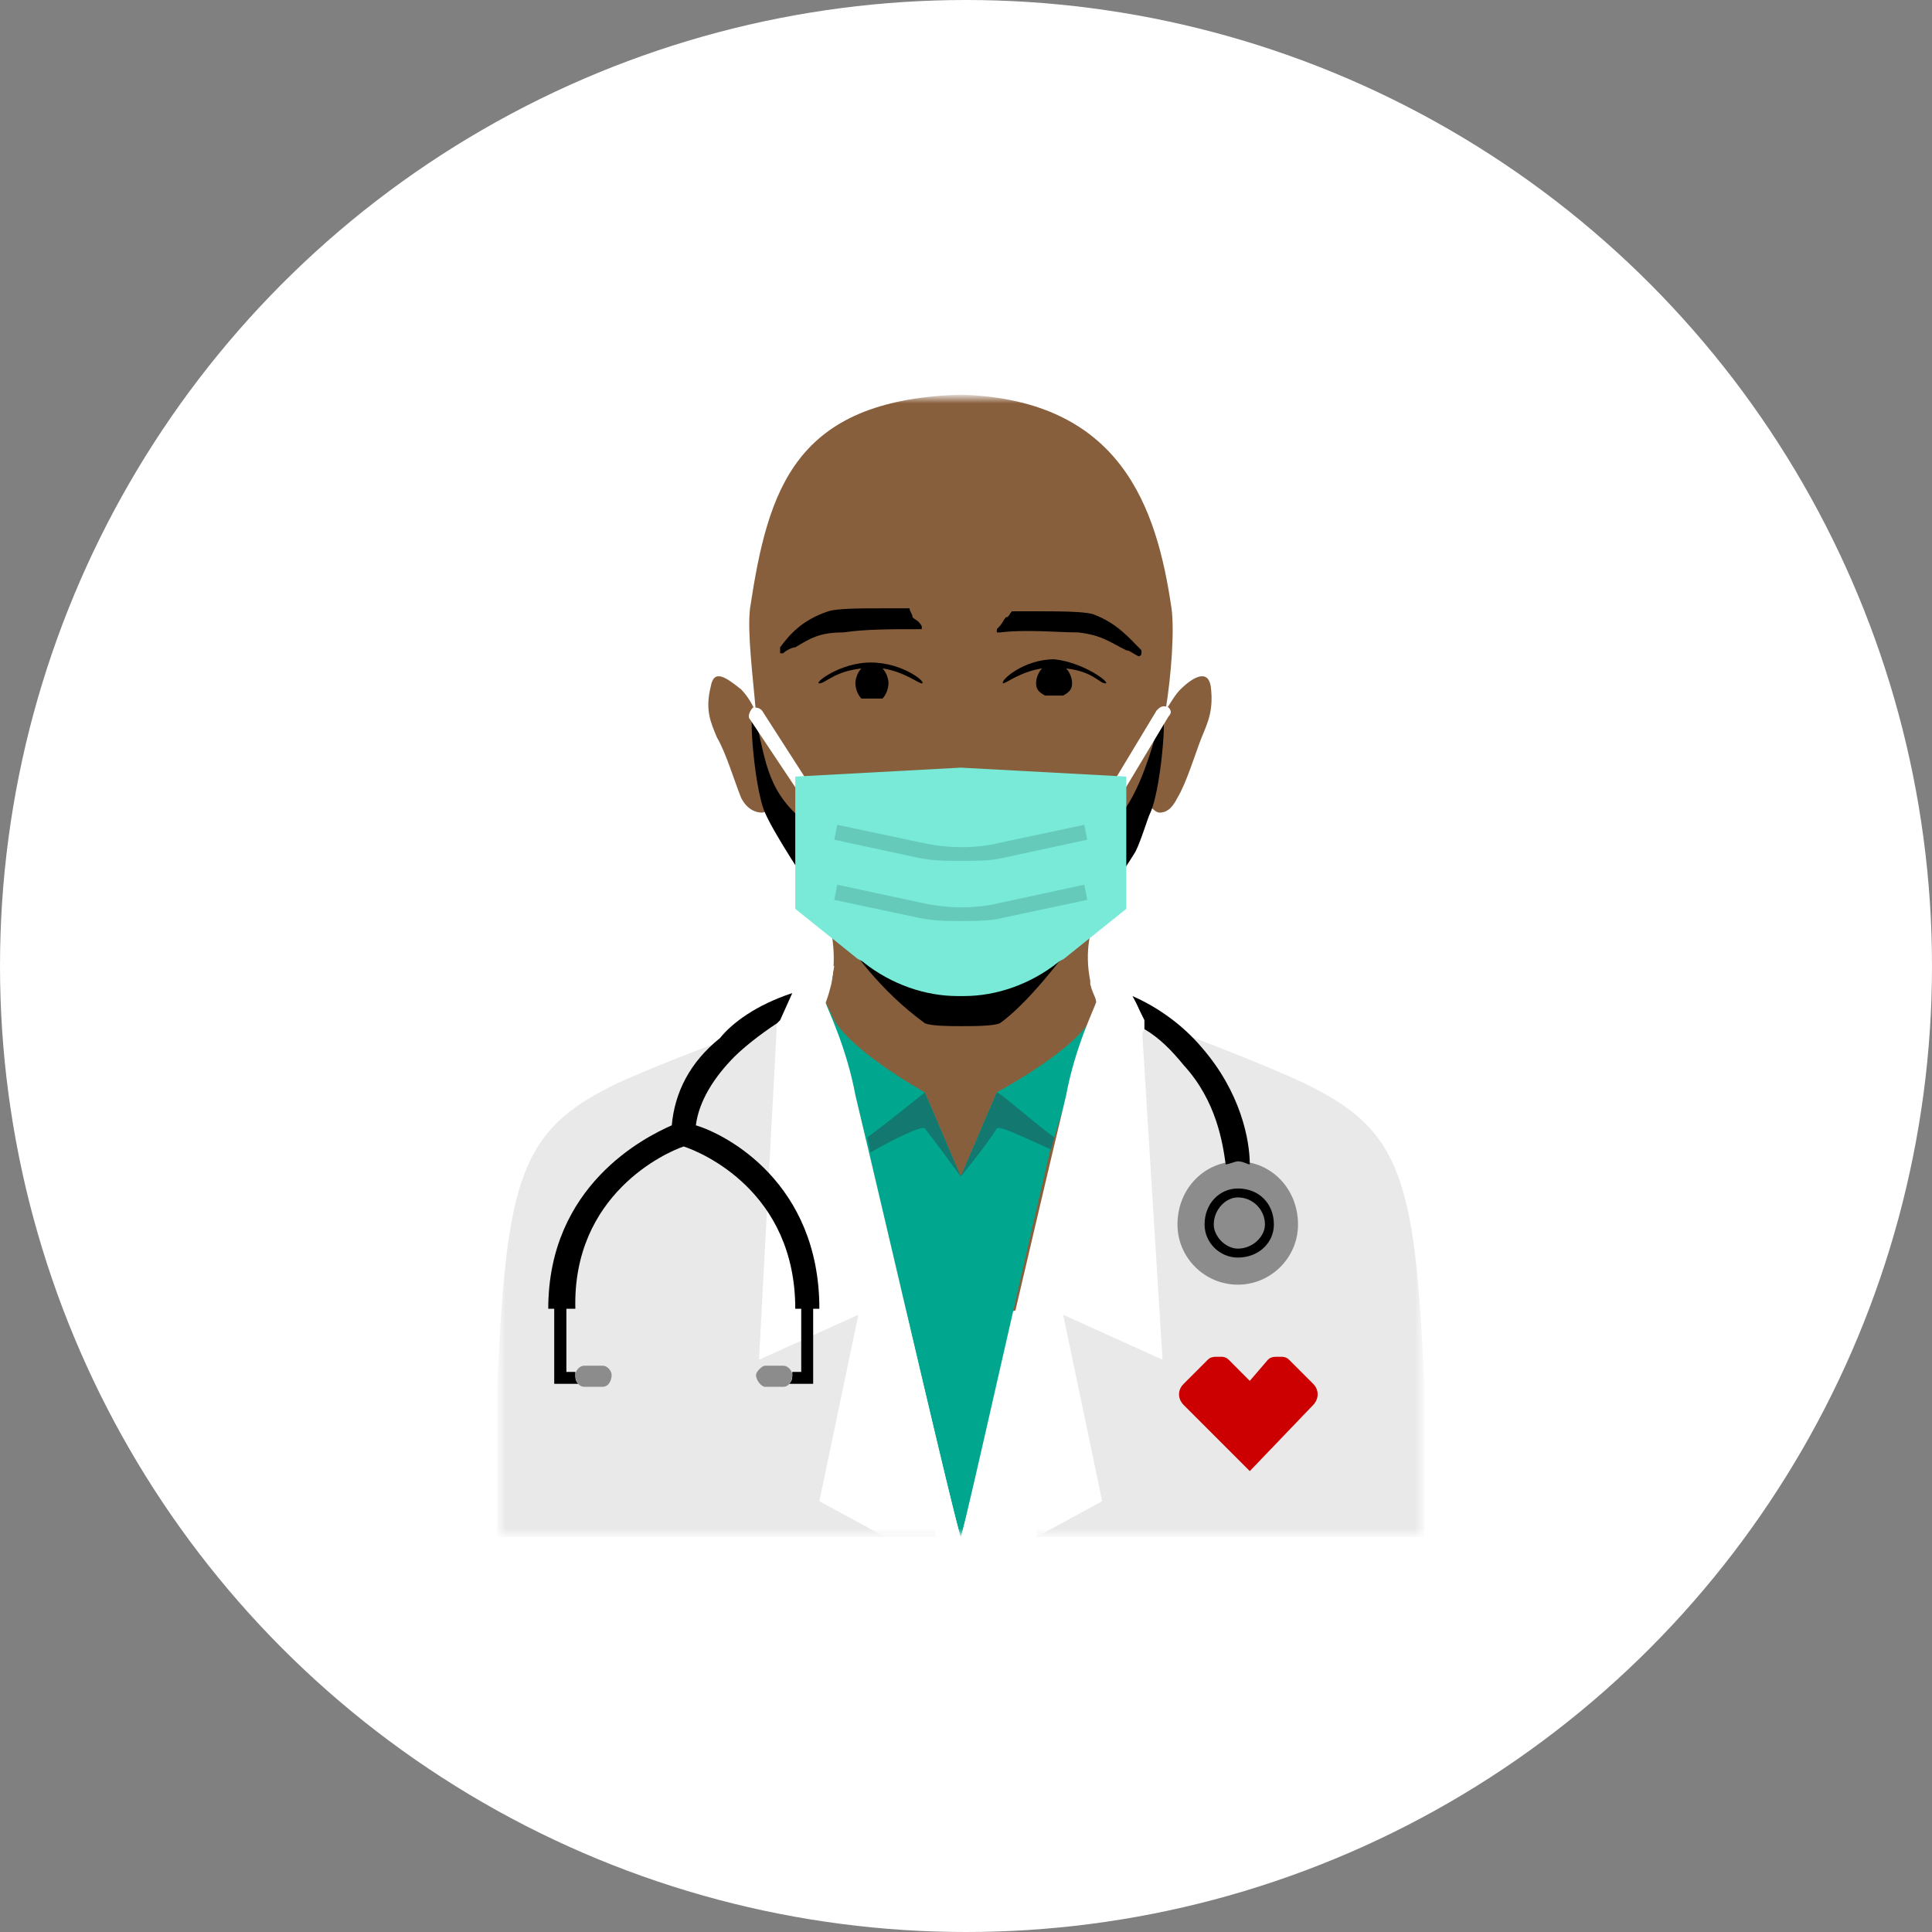 <?xml version="1.0" encoding="UTF-8"?>
<svg width="170px" height="170px" viewBox="0 0 170 170" version="1.1" xmlns="http://www.w3.org/2000/svg" xmlns:xlink="http://www.w3.org/1999/xlink">
    <rect x="0" y="0" width="170" height="170" fill="#808080" stroke="none"/>
    <title>pictogram-1</title>
    <defs>
        <circle id="path-1" cx="85" cy="85" r="85"></circle>
        <polygon id="path-3" points="0 -3.78570001e-06 81.081 -3.78570001e-06 81.081 100 0 100"></polygon>
    </defs>
    <g id="Page-1" stroke="none" stroke-width="1" fill="none" fill-rule="evenodd">
        <g id="Eagle-Has-Landed-landing-page" transform="translate(-74, -1136)">
            <g id="module-/-pictogram-tiles-/-desktop---960px" transform="translate(-1, 896)">
                <g id="block" transform="translate(10, 200)">
                    <g id="pictogram-1" transform="translate(65, 40)">
                        <g id="pictogram">
                            <mask id="mask-2" fill="white">
                                <use xlink:href="#path-1"></use>
                            </mask>
                            <use id="circle" fill="#FFFFFF" xlink:href="#path-1"></use>
                        </g>
                        <g id="Group-31" transform="translate(44, 35)">
                            <mask id="mask-4" fill="white">
                                <use xlink:href="#path-3"></use>
                            </mask>
                            <g id="Clip-2"></g>
                            <path d="M51.933,51.596 C51.933,51.312 51.933,51.312 51.933,51.312 C51.408,48.688 51.933,46.566 52.72,44.97 C53.529,43.657 54.316,42.323 55.65,40.223 C55.913,39.676 56.7,37.839 57.225,35.98 C57.225,35.98 57.225,35.98 57.225,35.98 C57.487,36.243 57.772,36.505 58.034,36.505 C58.559,36.505 59.083,36.243 59.608,35.193 C60.417,33.859 61.204,31.212 61.73,29.9 C62.276,28.565 62.801,27.516 62.538,25.394 C62.276,23.819 60.942,24.606 59.871,25.656 C59.345,26.203 59.083,26.728 58.559,27.516 C59.083,24.344 59.345,20.363 59.083,18.526 C57.772,9.538 54.579,0.267 40.803,-0.267 C40.278,-0.267 40.278,-0.267 40.278,-0.267 C25.977,0.267 23.594,7.938 21.998,18.526 C21.736,20.647 22.26,24.606 22.522,27.778 C22.26,26.99 21.736,26.203 21.21,25.656 C19.877,24.606 18.827,23.819 18.543,25.394 C18.018,27.516 18.543,28.565 19.089,29.9 C19.877,31.212 20.664,33.859 21.21,35.193 C21.736,36.243 22.522,36.505 23.047,36.505 C23.309,36.505 23.594,36.243 23.856,35.98 C23.856,35.98 23.856,35.98 23.856,35.98 C23.856,35.98 23.856,35.98 23.856,35.98 C24.381,37.839 25.169,39.676 25.431,40.223 C26.765,42.323 27.552,43.657 28.624,44.97 C29.148,46.566 29.673,48.95 29.148,51.596 C28.886,52.646 28.624,53.434 28.098,54.506 C27.027,56.343 25.715,58.465 23.594,60.324 C22.26,61.373 21.736,62.971 21.736,64.283 C21.736,65.332 21.736,66.141 22.26,67.192 C23.047,70.363 25.715,73.797 28.886,76.444 C29.673,77.252 30.744,77.778 31.531,78.303 C34.44,80.162 37.632,80.949 40.541,80.949 C51.933,81.474 63.85,66.404 57.772,60.324 C55.388,58.465 54.054,56.343 53.267,54.506 C52.72,53.434 52.195,52.646 51.933,51.596 C51.933,51.596 51.933,51.596 51.933,51.596 Z" id="Fill-1" fill="#885F3C" mask="url(#mask-4)"></path>
                            <path d="M43.711,34.383 C43.449,34.383 43.186,34.121 42.924,34.121 C42.4,34.121 41.59,34.383 41.066,34.668 C40.803,34.93 40.541,34.93 40.278,34.93 C40.016,34.93 39.491,34.93 39.207,34.668 C38.682,34.383 38.157,34.121 37.632,34.121 C37.37,34.121 36.823,34.383 36.561,34.383 C35.774,34.93 36.298,35.455 36.561,35.717 C37.37,36.243 38.157,35.98 38.682,36.243 C38.945,36.243 39.491,36.505 39.491,36.505 C39.753,36.505 40.541,36.505 40.803,36.505 C41.066,36.505 41.328,36.243 41.59,36.243 C42.137,35.98 43.449,36.243 43.996,35.717 C44.52,35.193 44.783,34.93 43.711,34.383 Z" id="Fill-3" fill="#3C2417" mask="url(#mask-4)"></path>
                            <path d="M48.762,23.01 C46.095,23.01 43.996,24.868 44.258,25.132 C44.52,25.132 45.833,24.082 47.691,23.819 C47.429,24.082 47.166,24.606 47.166,25.132 C47.166,25.656 47.429,25.918 47.954,26.203 C49.55,26.203 49.55,26.203 49.55,26.203 C50.074,25.918 50.337,25.656 50.337,25.132 C50.337,24.606 50.074,24.082 49.812,23.819 C52.195,24.082 52.72,25.132 53.267,25.132 C53.791,25.132 51.408,23.294 48.762,23.01 Z" id="Fill-4" fill="#000000" mask="url(#mask-4)"></path>
                            <path d="M32.603,23.294 C35.512,23.294 37.632,25.132 37.108,25.132 C36.823,25.132 35.512,24.082 33.653,23.819 C33.915,24.082 34.178,24.606 34.178,25.132 C34.178,25.656 33.915,26.203 33.653,26.466 C31.794,26.466 31.794,26.466 31.794,26.466 C31.531,26.203 31.269,25.656 31.269,25.132 C31.269,24.606 31.531,24.082 31.794,23.819 C29.41,24.082 28.624,25.132 28.098,25.132 C27.552,25.132 29.935,23.294 32.603,23.294 Z" id="Fill-5" fill="#000000" mask="url(#mask-4)"></path>
                            <path d="M36.298,19.313 C36.298,19.051 36.036,18.788 36.036,18.526 C35.774,18.526 35.774,18.526 35.774,18.526 C35.249,18.526 34.44,18.526 33.915,18.526 C31.794,18.526 29.673,18.526 28.886,18.788 C26.502,19.576 25.431,20.91 24.643,21.96 C24.643,22.222 24.643,22.222 24.643,22.484 C24.643,22.484 24.643,22.484 24.643,22.484 C24.906,22.484 24.906,22.484 24.906,22.484 C25.169,22.222 25.715,21.96 25.977,21.96 C27.29,21.172 28.098,20.647 30.22,20.647 C32.057,20.363 34.44,20.363 36.823,20.363 C37.108,20.363 37.108,20.363 37.108,20.363 C37.108,20.363 37.108,20.1 37.108,20.1 C36.823,19.576 36.561,19.576 36.298,19.313 Z" id="Fill-6" fill="#000000" mask="url(#mask-4)"></path>
                            <path d="M56.438,22.222 C55.388,21.172 54.316,19.838 52.195,19.051 C51.408,18.788 49.025,18.788 47.166,18.788 C46.379,18.788 45.833,18.788 45.307,18.788 C45.045,18.788 45.045,18.788 45.045,18.788 C44.783,19.051 44.783,19.313 44.52,19.313 C44.258,19.576 44.258,19.838 43.711,20.363 C43.711,20.363 43.711,20.363 43.711,20.647 C43.996,20.647 43.996,20.647 43.996,20.647 C46.379,20.363 49.025,20.647 50.884,20.647 C52.983,20.91 53.529,21.435 55.104,22.222 C55.388,22.222 55.65,22.484 56.176,22.748 C56.176,22.748 56.176,22.748 56.176,22.748 C56.176,22.748 56.438,22.748 56.438,22.484 C56.438,22.484 56.438,22.484 56.438,22.222 Z" id="Fill-7" fill="#000000" mask="url(#mask-4)"></path>
                            <path d="M45.307,41.273 C43.711,41.273 42.4,41.273 42.137,41.273 C41.874,41.273 41.874,41.273 41.59,41.273 C41.328,41.273 41.328,41.273 41.066,41.535 C40.541,41.535 40.541,41.798 40.016,41.535 C40.016,41.535 40.016,41.535 40.016,41.535 C39.753,41.273 39.491,41.273 38.945,41.273 C38.157,41.273 35.774,41.535 35.512,41.535 C35.249,41.535 34.986,41.273 35.249,41.535 C36.298,42.585 37.632,44.182 39.207,44.444 C40.016,44.707 40.803,44.707 41.874,44.444 C41.874,44.444 41.874,44.444 42.137,44.444 C42.137,44.444 42.137,44.444 42.137,44.444 C42.137,44.444 42.137,44.444 42.4,44.182 C42.4,44.182 42.4,44.182 42.4,44.182 C42.4,44.182 42.662,44.182 42.662,43.919 C42.662,43.919 42.137,44.182 41.066,43.919 C40.016,43.919 38.682,43.657 38.682,43.395 C38.682,43.132 38.945,43.132 39.207,43.132 C40.016,42.848 42.137,42.848 42.924,42.585 C43.186,42.323 43.449,42.323 43.996,42.06 C45.045,41.798 45.57,41.273 45.57,41.273 C45.57,41.273 45.57,41.273 45.57,41.273 C45.57,41.273 45.57,41.273 45.307,41.273 Z" id="Fill-8" fill="#3C2417" mask="url(#mask-4)"></path>
                            <path d="M58.034,28.565 C57.225,31.212 55.913,36.505 52.983,38.101 C52.195,38.364 51.671,38.627 50.884,38.889 C50.599,38.627 50.074,38.627 49.288,38.364 C48.478,38.364 47.691,38.101 47.429,38.101 C46.095,37.839 44.783,37.577 43.711,37.577 C43.449,37.577 43.186,37.577 42.924,37.577 C42.137,37.577 41.328,37.839 40.803,38.101 C40.541,38.101 40.541,38.101 40.541,38.101 C40.278,38.101 40.278,38.101 40.278,38.364 C40.278,38.101 40.016,38.101 40.016,38.101 C40.016,38.101 39.753,38.101 39.753,38.101 C39.207,37.839 38.419,37.577 37.632,37.577 C37.37,37.577 37.108,37.577 36.823,37.577 C35.774,37.577 34.44,37.839 32.865,38.101 C32.603,38.101 31.794,38.364 31.269,38.364 C30.744,38.627 30.482,38.627 29.935,38.627 C28.886,38.364 27.552,37.839 26.502,37.029 C23.309,34.383 23.309,31.212 22.522,28.565 C21.736,25.656 22.26,34.121 23.309,36.505 C24.119,38.364 27.027,42.848 28.624,44.97 C28.624,44.97 28.624,44.97 28.624,44.97 C28.624,45.232 28.624,45.232 28.886,45.232 C29.148,45.756 29.41,46.304 29.41,46.304 C31.007,48.688 33.39,52.122 37.37,55.03 C37.895,55.293 39.753,55.293 40.541,55.293 C41.59,55.293 43.449,55.293 43.996,55.03 C48.762,51.596 55.913,39.939 55.913,39.939 C56.438,38.889 56.962,37.029 57.225,36.505 C58.296,34.121 58.821,25.656 58.034,28.565 Z M48.762,41.535 C48.762,41.535 48.762,41.798 48.478,41.798 C46.095,44.707 43.186,45.494 42.662,45.494 C42.137,45.494 41.328,45.756 40.541,45.756 C40.541,45.756 40.541,45.756 40.541,45.756 C40.541,45.756 40.541,45.756 40.541,45.756 C39.753,45.756 38.945,45.756 38.419,45.494 C37.895,45.494 35.512,44.707 32.603,41.798 C32.319,41.798 32.319,41.535 32.319,41.535 C32.319,41.273 32.319,41.273 32.319,41.273 C32.319,41.273 32.319,41.011 32.865,41.011 C32.865,40.748 33.915,40.748 36.036,40.223 C36.298,40.223 36.298,40.223 36.561,40.223 C38.682,39.676 40.278,39.676 40.278,39.676 C42.662,39.676 45.045,39.939 46.095,39.939 C46.379,40.223 46.641,40.223 46.904,40.223 C48.478,40.485 48.762,40.485 48.762,41.011 C48.762,41.011 48.762,41.011 48.762,41.011 C48.762,41.011 48.762,41.273 48.762,41.273 C48.762,41.535 48.762,41.535 48.762,41.535 Z" id="Fill-9" fill="#000000" mask="url(#mask-4)"></path>
                            <path d="M40.541,100.262 C41.066,98.666 46.379,74.606 49.55,61.373 C49.55,61.373 43.711,61.111 43.711,61.111 C40.541,68.526 40.541,68.526 40.541,68.526 C37.37,61.111 37.37,61.111 37.37,61.111 C31.269,61.373 31.269,61.373 31.269,61.373 C31.269,61.373 40.016,98.928 40.541,100.262 Z" id="Fill-10" fill="#00A78E" mask="url(#mask-4)"></path>
                            <path d="M40.541,68.526 C40.541,68.526 42.924,65.617 43.711,64.283 C43.996,64.02 46.641,65.332 48.478,66.141 C48.762,65.07 48.762,65.07 48.762,65.07 C46.641,63.495 43.996,61.111 43.711,61.111 C43.711,61.111 43.711,61.111 43.711,61.111 C40.541,68.526 40.541,68.526 40.541,68.526 C40.541,68.526 40.541,68.526 40.541,68.526 C40.541,68.526 40.541,68.526 40.541,68.526 C40.541,68.526 40.541,68.526 40.541,68.526 Z" id="Fill-11" fill="#13786F" mask="url(#mask-4)"></path>
                            <path d="M52.458,53.172 C52.195,54.221 52.195,54.221 52.195,54.221 C52.195,54.221 52.195,54.221 52.195,54.221 C51.146,57.152 43.711,61.111 43.711,61.111 C43.996,61.111 46.641,63.495 48.762,65.07 L52.458,53.172 Z" id="Fill-12" fill="#00A78E" mask="url(#mask-4)"></path>
                            <path d="M40.541,68.526 C40.541,68.526 38.419,65.617 37.37,64.283 C37.108,64.02 34.44,65.332 32.603,66.404 C32.319,65.07 32.319,65.07 32.319,65.07 C34.44,63.495 37.37,61.111 37.37,61.111 C37.37,61.111 37.37,61.111 37.37,61.111 C40.541,68.526 40.541,68.526 40.541,68.526 C40.541,68.526 40.541,68.526 40.541,68.526 C40.541,68.526 40.541,68.526 40.541,68.526 C40.541,68.526 40.541,68.526 40.541,68.526 Z" id="Fill-13" fill="#13786F" mask="url(#mask-4)"></path>
                            <path d="M28.624,53.172 C29.148,54.221 29.148,54.221 29.148,54.221 C29.148,54.221 29.148,54.221 29.148,54.221 C30.22,57.152 37.37,61.111 37.37,61.111 C37.37,61.111 34.44,63.495 32.319,65.07 L28.624,53.172 Z" id="Fill-14" fill="#00A78E" mask="url(#mask-4)"></path>
                            <path d="M81.343,87.029 C80.557,69.576 79.485,64.807 71.81,60.849 C69.952,59.777 61.467,56.343 56.7,54.768 C56.7,55.556 56.7,55.556 56.7,55.556 C50.884,66.404 50.884,66.404 50.884,66.404 C47.166,100.262 47.166,100.262 47.166,100.262 C81.343,100.262 81.343,100.262 81.343,100.262 L81.343,87.029 Z" id="Fill-15" fill="#E9E9E9" mask="url(#mask-4)"></path>
                            <path d="M24.643,54.768 C19.877,56.343 11.13,59.777 9.271,60.849 C1.596,64.807 0.547,69.576 -0.262,87.029 C-0.262,100.262 -0.262,100.262 -0.262,100.262 C38.419,100.262 38.419,100.262 38.419,100.262 C28.098,63.233 28.098,63.233 28.098,63.233 L24.643,54.768 Z" id="Fill-16" fill="#E9E9E9" mask="url(#mask-4)"></path>
                            <path d="M31.269,61.373 C30.482,57.152 28.886,53.959 28.624,53.172 C28.624,53.172 28.624,53.172 28.624,53.172 C29.148,51.596 29.148,51.312 29.41,50 C27.027,50.262 26.502,50.525 25.715,52.384 C25.169,52.909 24.643,54.221 24.643,54.768 C24.381,54.768 24.381,54.768 24.381,54.768 C24.381,54.768 24.381,54.768 24.381,54.768 C22.785,84.645 22.785,84.645 22.785,84.645 C31.531,80.687 31.531,80.687 31.531,80.687 C28.098,97.091 28.098,97.091 28.098,97.091 C33.915,100.262 33.915,100.262 33.915,100.262 C33.915,100.262 33.915,100.262 33.915,100.262 C40.541,100.262 40.541,100.262 40.541,100.262 C40.541,100.262 40.541,100.262 40.541,100.262 C40.016,98.928 34.44,74.606 31.269,61.373 Z" id="Fill-17" fill="#FFFFFF" mask="url(#mask-4)"></path>
                            <path d="M70.214,72.748 C70.214,75.656 67.83,78.04 64.922,78.04 C61.992,78.04 59.608,75.656 59.608,72.748 C59.608,69.576 61.992,67.192 64.922,67.192 C67.83,67.192 70.214,69.576 70.214,72.748 Z" id="Fill-18" fill="#8C8C8C" mask="url(#mask-4)"></path>
                            <path d="M64.922,75.656 C63.326,75.656 61.992,74.344 61.992,72.748 C61.992,70.888 63.326,69.576 64.922,69.576 C66.759,69.576 68.092,70.888 68.092,72.748 C68.092,74.344 66.759,75.656 64.922,75.656 Z M64.922,70.363 C63.85,70.363 62.801,71.435 62.801,72.748 C62.801,73.797 63.85,74.868 64.922,74.868 C66.233,74.868 67.305,73.797 67.305,72.748 C67.305,71.435 66.233,70.363 64.922,70.363 Z" id="Fill-19" fill="#000000" mask="url(#mask-4)"></path>
                            <path d="M56.7,55.556 C58.034,56.343 59.083,57.415 60.155,58.727 C63.064,61.899 63.588,65.617 63.85,67.454 C64.113,67.454 64.66,67.192 64.922,67.192 C65.447,67.192 65.709,67.454 65.971,67.454 C65.971,65.332 65.184,61.111 61.73,57.152 C60.155,55.293 58.034,53.696 55.65,52.646 C56.7,54.768 56.7,54.768 56.7,54.768 L56.7,55.556 Z" id="Fill-20" fill="#000000" mask="url(#mask-4)"></path>
                            <path d="M25.715,52.384 C22.522,53.434 20.402,55.03 19.352,56.343 C16.706,58.465 15.372,61.111 15.11,64.02 C12.726,65.07 4.242,69.313 4.242,80.162 C4.767,80.162 4.767,80.162 4.767,80.162 C4.767,81.474 4.767,82.808 4.767,83.859 C4.767,86.767 4.767,86.767 4.767,86.767 C6.888,86.767 6.888,86.767 6.888,86.767 C6.626,86.505 6.626,86.243 6.626,85.98 C6.626,85.98 6.626,85.717 6.626,85.717 C5.838,85.717 5.838,85.717 5.838,85.717 C5.838,83.859 5.838,83.859 5.838,83.859 C5.838,82.808 5.838,81.474 5.838,80.162 C6.626,80.162 6.626,80.162 6.626,80.162 C6.363,70.1 14.585,66.404 16.159,65.879 C17.755,66.404 25.977,69.838 25.977,80.162 C26.502,80.162 26.502,80.162 26.502,80.162 C26.502,81.212 26.502,82.808 26.502,83.859 C26.502,85.717 26.502,85.717 26.502,85.717 C25.715,85.717 25.715,85.717 25.715,85.717 C25.715,85.717 25.715,85.98 25.715,85.98 C25.715,86.243 25.715,86.505 25.431,86.767 C27.552,86.767 27.552,86.767 27.552,86.767 C27.552,83.859 27.552,83.859 27.552,83.859 C27.552,82.808 27.552,81.212 27.552,80.162 C28.098,80.162 28.098,80.162 28.098,80.162 C28.098,69.051 19.877,64.807 17.231,64.02 C17.493,61.899 18.827,59.777 20.664,57.94 C21.473,57.152 22.785,56.081 24.381,55.03 C24.643,54.768 24.643,54.768 24.643,54.768 L25.715,52.384 Z" id="Fill-21" fill="#000000" mask="url(#mask-4)"></path>
                            <path d="M9.009,85.171 C8.747,85.171 7.697,85.171 7.435,85.171 C6.888,85.171 6.626,85.717 6.626,85.98 C6.626,86.505 6.888,87.029 7.435,87.029 C7.697,87.029 8.747,87.029 9.009,87.029 C9.534,87.029 9.818,86.505 9.818,85.98 C9.818,85.717 9.534,85.171 9.009,85.171 Z" id="Fill-22" fill="#8C8C8C" mask="url(#mask-4)"></path>
                            <path d="M24.906,85.171 C24.643,85.171 23.856,85.171 23.309,85.171 C23.047,85.171 22.522,85.717 22.522,85.98 C22.522,86.505 23.047,87.029 23.309,87.029 C23.856,87.029 24.643,87.029 24.906,87.029 C25.431,87.029 25.715,86.505 25.715,85.98 C25.715,85.717 25.431,85.171 24.906,85.171 Z" id="Fill-23" fill="#8C8C8C" mask="url(#mask-4)"></path>
                            <path d="M63.326,84.383 C62.801,84.383 62.538,84.383 62.276,84.645 C60.155,86.767 60.155,86.767 60.155,86.767 C59.608,87.292 59.608,88.08 60.155,88.627 C65.971,94.444 65.971,94.444 65.971,94.444 C71.548,88.627 71.548,88.627 71.548,88.627 C72.072,88.08 72.072,87.292 71.548,86.767 C69.426,84.645 69.426,84.645 69.426,84.645 C69.164,84.383 68.88,84.383 68.618,84.383 C68.092,84.383 67.83,84.383 67.567,84.645 C65.971,86.505 65.971,86.505 65.971,86.505 C64.113,84.645 64.113,84.645 64.113,84.645 C63.85,84.383 63.588,84.383 63.326,84.383 Z" id="Fill-24" fill="#CC0000" mask="url(#mask-4)"></path>
                            <path d="M58.296,84.645 C56.438,54.768 56.438,54.768 56.438,54.768 C56.438,54.768 56.438,54.768 56.438,54.768 C56.438,54.768 56.438,54.768 56.438,54.768 C56.438,54.221 55.913,52.909 55.388,52.384 C54.579,50.525 54.054,50.262 51.933,50 C51.933,51.86 52.195,51.596 52.458,53.172 C52.458,53.172 52.458,53.172 52.458,53.172 C52.195,53.959 50.599,57.152 49.812,61.373 C46.641,74.606 41.066,98.928 40.541,100.262 C40.541,100.262 40.541,100.262 40.541,100.262 C47.166,100.262 47.166,100.262 47.166,100.262 C47.166,100.262 47.166,100.262 47.166,100.262 C52.983,97.091 52.983,97.091 52.983,97.091 C49.55,80.687 49.55,80.687 49.55,80.687 L58.296,84.645 Z" id="Fill-25" fill="#FFFFFF" mask="url(#mask-4)"></path>
                            <path d="M26.765,35.193 C26.502,35.193 26.24,34.93 26.24,34.668 C21.998,28.303 21.998,28.303 21.998,28.303 C21.736,28.04 21.998,27.516 22.26,27.252 C22.522,27.252 22.785,27.252 23.047,27.516 C27.29,34.121 27.29,34.121 27.29,34.121 C27.552,34.383 27.29,34.668 27.027,34.93 C27.027,35.193 26.765,35.193 26.765,35.193 Z" id="Fill-26" fill="#FFFFFF" mask="url(#mask-4)"></path>
                            <path d="M54.316,35.193 C54.316,35.193 54.054,34.93 54.054,34.93 C53.791,34.668 53.529,34.383 53.791,34.121 C57.772,27.516 57.772,27.516 57.772,27.516 C58.034,27.252 58.296,26.99 58.821,27.252 C59.083,27.516 59.083,27.778 58.821,28.04 C54.842,34.668 54.842,34.668 54.842,34.668 C54.842,34.93 54.579,34.93 54.316,35.193 Z" id="Fill-27" fill="#FFFFFF" mask="url(#mask-4)"></path>
                            <path d="M40.541,32.546 C25.977,33.333 25.977,33.333 25.977,33.333 C25.977,44.97 25.977,44.97 25.977,44.97 C31.269,49.212 31.269,49.212 31.269,49.212 C31.531,49.475 31.794,49.475 32.057,49.738 C34.44,51.596 37.37,52.646 40.278,52.646 C40.278,52.646 40.278,52.646 40.278,52.646 C40.541,52.646 40.541,52.646 40.541,52.646 C40.541,52.646 40.541,52.646 40.803,52.646 C40.803,52.646 40.803,52.646 40.803,52.646 C43.711,52.646 46.641,51.596 49.025,49.738 C49.288,49.475 49.55,49.475 49.812,49.212 C55.104,44.97 55.104,44.97 55.104,44.97 C55.104,33.333 55.104,33.333 55.104,33.333 L40.541,32.546 Z" id="Fill-28" fill="#78EAD7" mask="url(#mask-4)"></path>
                            <path d="M40.541,40.748 C39.207,40.748 38.157,40.748 36.823,40.485 C29.41,38.889 29.41,38.889 29.41,38.889 C29.673,37.577 29.673,37.577 29.673,37.577 C37.108,39.151 37.108,39.151 37.108,39.151 C39.491,39.676 41.874,39.676 43.996,39.151 C51.408,37.577 51.408,37.577 51.408,37.577 C51.671,38.889 51.671,38.889 51.671,38.889 C44.258,40.485 44.258,40.485 44.258,40.485 C43.186,40.748 41.874,40.748 40.541,40.748 Z" id="Fill-29" fill="#66CABB" mask="url(#mask-4)"></path>
                            <path d="M40.541,46.041 C39.207,46.041 38.157,46.041 36.823,45.756 C29.41,44.182 29.41,44.182 29.41,44.182 C29.673,42.848 29.673,42.848 29.673,42.848 C37.108,44.444 37.108,44.444 37.108,44.444 C39.491,44.97 41.874,44.97 43.996,44.444 C51.408,42.848 51.408,42.848 51.408,42.848 C51.671,44.182 51.671,44.182 51.671,44.182 C44.258,45.756 44.258,45.756 44.258,45.756 C43.186,46.041 41.874,46.041 40.541,46.041 Z" id="Fill-30" fill="#66CABB" mask="url(#mask-4)"></path>
                        </g>
                    </g>
                </g>
            </g>
        </g>
    </g>
</svg>